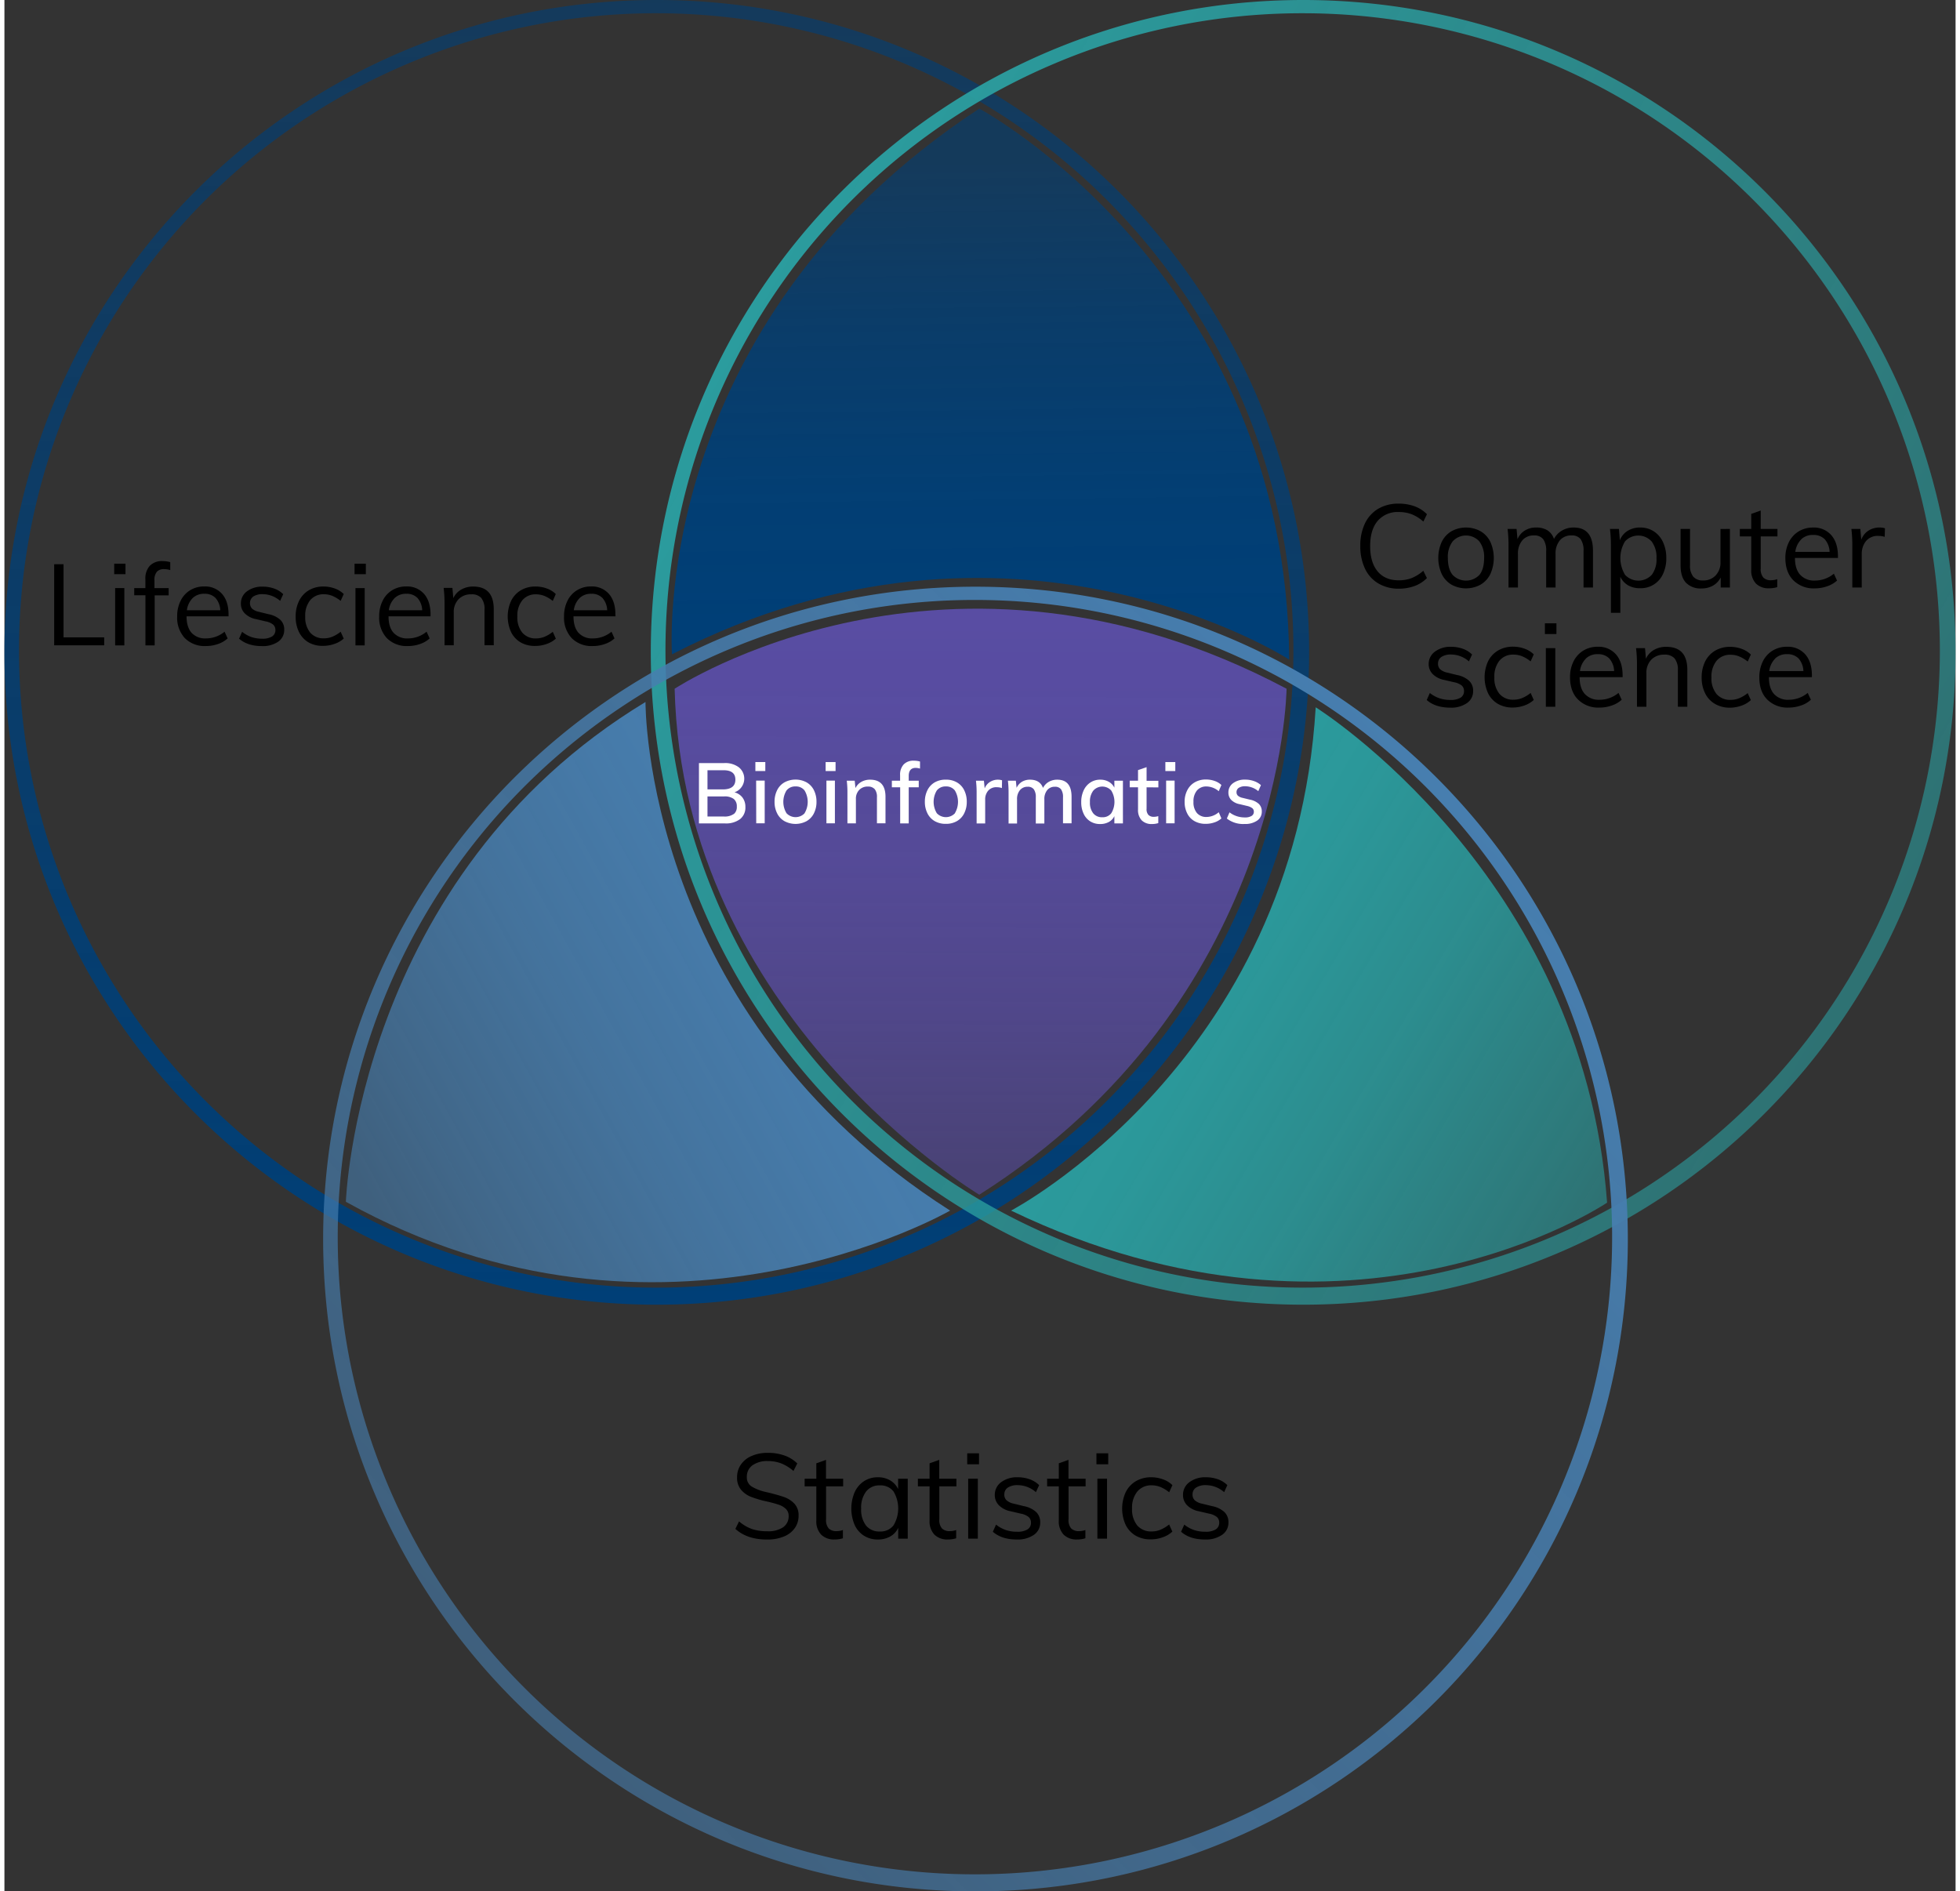 <svg id="レイヤー_1" data-name="レイヤー 1" xmlns="http://www.w3.org/2000/svg" xmlns:xlink="http://www.w3.org/1999/xlink" viewBox="0 0 736.55 714" width="400" height="386"><rect x="0" y="0" width="736.55" height="714" fill="#333333" stroke="none"/><defs><style>.cls-1{fill:url(#名称未設定グラデーション_75);}.cls-2{fill:url(#名称未設定グラデーション_47);}.cls-3{fill:url(#名称未設定グラデーション_35);}.cls-4{fill:url(#名称未設定グラデーション_40);}.cls-5{fill:url(#名称未設定グラデーション_78);}.cls-6{fill:url(#名称未設定グラデーション_79);}.cls-7{fill:url(#名称未設定グラデーション_80);}.cls-8{fill:#fff;}</style><linearGradient id="名称未設定グラデーション_75" x1="479.04" y1="567.64" x2="479.62" y2="339.75" gradientUnits="userSpaceOnUse"><stop offset="0" stop-color="#594da4" stop-opacity="0.6"/><stop offset="0.24" stop-color="#594da4" stop-opacity="0.76"/><stop offset="0.51" stop-color="#594da4" stop-opacity="0.89"/><stop offset="0.77" stop-color="#594da4" stop-opacity="0.97"/><stop offset="1" stop-color="#594da4"/></linearGradient><linearGradient id="名称未設定グラデーション_47" x1="357.26" y1="128" x2="357.26" y2="620.52" gradientUnits="userSpaceOnUse"><stop offset="0" stop-color="#003f77" stop-opacity="0.6"/><stop offset="1" stop-color="#003f77"/></linearGradient><linearGradient id="名称未設定グラデーション_35" x1="814.59" y1="497.41" x2="387.98" y2="251.11" gradientUnits="userSpaceOnUse"><stop offset="0" stop-color="#2b9c9e" stop-opacity="0.6"/><stop offset="1" stop-color="#2b9c9e"/></linearGradient><linearGradient id="名称未設定グラデーション_40" x1="303.44" y1="769.87" x2="651.7" y2="421.61" gradientUnits="userSpaceOnUse"><stop offset="0" stop-color="#477eaf" stop-opacity="0.6"/><stop offset="1" stop-color="#477eaf"/></linearGradient><linearGradient id="名称未設定グラデーション_78" x1="477.07" y1="189.92" x2="479.28" y2="362.26" gradientUnits="userSpaceOnUse"><stop offset="0" stop-color="#003f77" stop-opacity="0.6"/><stop offset="0.36" stop-color="#003f77" stop-opacity="0.8"/><stop offset="0.73" stop-color="#003f77" stop-opacity="0.95"/><stop offset="1" stop-color="#003f77"/></linearGradient><linearGradient id="名称未設定グラデーション_79" x1="711.19" y1="585.83" x2="533.4" y2="481.11" gradientUnits="userSpaceOnUse"><stop offset="0" stop-color="#2b9c9e" stop-opacity="0.6"/><stop offset="0.11" stop-color="#2b9c9e" stop-opacity="0.67"/><stop offset="0.47" stop-color="#2b9c9e" stop-opacity="0.85"/><stop offset="0.78" stop-color="#2b9c9e" stop-opacity="0.96"/><stop offset="1" stop-color="#2b9c9e"/></linearGradient><linearGradient id="名称未設定グラデーション_80" x1="246.98" y1="578.94" x2="430.72" y2="477.88" gradientUnits="userSpaceOnUse"><stop offset="0" stop-color="#477eaf" stop-opacity="0.6"/><stop offset="0.17" stop-color="#477eaf" stop-opacity="0.7"/><stop offset="0.5" stop-color="#477eaf" stop-opacity="0.86"/><stop offset="0.79" stop-color="#477eaf" stop-opacity="0.96"/><stop offset="1" stop-color="#477eaf"/></linearGradient></defs><path class="cls-1" d="M364,388s103-68,231,0c0,0-1,118-116,191C479,579,367,512,364,388Z" transform="translate(-111 -128)"/><path class="cls-2" d="M357.26,133a240.54,240.54,0,1,1-93.91,19,239.75,239.75,0,0,1,93.91-19m0-5C221.25,128,111,238.25,111,374.26S221.25,620.52,357.26,620.52,603.52,510.27,603.52,374.26,493.27,128,357.26,128Z" transform="translate(-111 -128)"/><path class="cls-3" d="M601.29,133a240.54,240.54,0,1,1-93.91,19,239.75,239.75,0,0,1,93.91-19m0-5C465.28,128,355,238.25,355,374.26S465.28,620.52,601.29,620.52,847.55,510.27,847.55,374.26,737.29,128,601.29,128Z" transform="translate(-111 -128)"/><path class="cls-4" d="M477.57,354.48a240.54,240.54,0,1,1-93.91,19,239.75,239.75,0,0,1,93.91-19m0-5c-136,0-246.26,110.25-246.26,246.26S341.56,842,477.57,842,723.83,731.75,723.83,595.74,613.58,349.48,477.57,349.48Z" transform="translate(-111 -128)"/><path class="cls-5" d="M479,169s116,62,117,208c0,0-105-68-233-2C363,375,354,251,479,169Z" transform="translate(-111 -128)"/><path class="cls-6" d="M716,582s-96,65-225,3c0,0,107-56,115-190C606,395,707,458,716,582Z" transform="translate(-111 -128)"/><path class="cls-7" d="M239.89,581.67S244,459,353,393c0,0-1,118,115,192C468,585,359,648,239.89,581.67Z" transform="translate(-111 -128)"/><path d="M386.93,705.15l1.39-2.83a15.26,15.26,0,0,0,4.86,2.88,17.64,17.64,0,0,0,5.76.85,10.11,10.11,0,0,0,6-1.5,5,5,0,0,0,2.1-4.26,3.55,3.55,0,0,0-1-2.63,7.19,7.19,0,0,0-2.65-1.6,43.89,43.89,0,0,0-4.39-1.21,40.19,40.19,0,0,1-6.07-1.76,9.43,9.43,0,0,1-3.87-2.72,7,7,0,0,1-1.49-4.66,8.29,8.29,0,0,1,1.44-4.83,9.37,9.37,0,0,1,4.07-3.26,14.9,14.9,0,0,1,6.15-1.17,18.23,18.23,0,0,1,6.21,1,13,13,0,0,1,4.86,3l-1.44,2.84a16.34,16.34,0,0,0-4.57-2.84,13.87,13.87,0,0,0-5.06-.9,9.54,9.54,0,0,0-5.85,1.6,5.21,5.21,0,0,0-2.12,4.39,4,4,0,0,0,1.85,3.64,18,18,0,0,0,5.67,2.12c2.76.66,4.92,1.27,6.5,1.82a9.9,9.9,0,0,1,3.94,2.52,6.31,6.31,0,0,1,1.57,4.48,8.06,8.06,0,0,1-1.44,4.75,9.27,9.27,0,0,1-4.12,3.17,16.06,16.06,0,0,1-6.27,1.13Q391.39,709.21,386.93,705.15Z" transform="translate(-111 -128)"/><path d="M421.17,689.09v12.37a4.88,4.88,0,0,0,1,3.54,4,4,0,0,0,2.93,1,7.13,7.13,0,0,0,2.43-.41v3.11a10.24,10.24,0,0,1-3.15.45,6.85,6.85,0,0,1-5.06-1.82,7.29,7.29,0,0,1-1.83-5.38V689.09h-4.41v-2.88h4.41V680.4l3.65-1.3v7.11h6.48v2.88Z" transform="translate(-111 -128)"/><path d="M452,686.21v22.63h-3.6v-4.09a7.11,7.11,0,0,1-3,3.26,9.15,9.15,0,0,1-4.66,1.15,9.63,9.63,0,0,1-5.28-1.44,9.4,9.4,0,0,1-3.51-4.07,15.83,15.83,0,0,1,0-12.33,9.86,9.86,0,0,1,3.53-4.17,9.37,9.37,0,0,1,5.24-1.48,9,9,0,0,1,4.64,1.17,7.59,7.59,0,0,1,3,3.28v-3.91Zm-5.4,17.66a12.44,12.44,0,0,0,0-12.89,6.19,6.19,0,0,0-5.13-2.25,6.27,6.27,0,0,0-5.19,2.32,10,10,0,0,0-1.87,6.45,9.81,9.81,0,0,0,1.84,6.39,6.37,6.37,0,0,0,5.22,2.25A6.15,6.15,0,0,0,446.59,703.87Z" transform="translate(-111 -128)"/><path d="M463.92,689.09v12.37a4.88,4.88,0,0,0,1,3.54,4,4,0,0,0,2.93,1,7.13,7.13,0,0,0,2.43-.41v3.11a10.24,10.24,0,0,1-3.15.45,6.85,6.85,0,0,1-5.06-1.82,7.29,7.29,0,0,1-1.83-5.38V689.09h-4.41v-2.88h4.41V680.4l3.65-1.3v7.11h6.48v2.88Z" transform="translate(-111 -128)"/><path d="M478.9,676.62v4.14h-4.45v-4.14Zm-4.09,9.59h3.64v22.63h-3.64Z" transform="translate(-111 -128)"/><path d="M484.12,706.23l1.22-2.69a12.27,12.27,0,0,0,3.73,2.06,13.05,13.05,0,0,0,4.23.63,7.18,7.18,0,0,0,3.9-.87,2.88,2.88,0,0,0,1.32-2.55,2.78,2.78,0,0,0-.9-2.16,6.79,6.79,0,0,0-3-1.26l-3.82-.9a8.39,8.39,0,0,1-4.39-2.25,5.39,5.39,0,0,1-1.55-3.86,5.85,5.85,0,0,1,2.38-4.84,9.9,9.9,0,0,1,6.3-1.87,13.13,13.13,0,0,1,4.5.76,9.68,9.68,0,0,1,3.56,2.21l-1.22,2.65a10.57,10.57,0,0,0-6.84-2.65,6.53,6.53,0,0,0-3.75.92,3,3,0,0,0-1.33,2.59,2.9,2.9,0,0,0,.83,2.2,5.82,5.82,0,0,0,2.68,1.27l3.82.94a9.57,9.57,0,0,1,4.68,2.23,5.26,5.26,0,0,1,1.53,3.93,5.51,5.51,0,0,1-2.38,4.68,10.71,10.71,0,0,1-6.48,1.76C489.36,709.16,486.34,708.19,484.12,706.23Z" transform="translate(-111 -128)"/><path d="M512.7,689.09v12.37a4.88,4.88,0,0,0,1,3.54,4,4,0,0,0,2.93,1,7.13,7.13,0,0,0,2.43-.41v3.11a10.24,10.24,0,0,1-3.15.45,6.85,6.85,0,0,1-5.06-1.82,7.29,7.29,0,0,1-1.83-5.38V689.09h-4.41v-2.88h4.41V680.4l3.65-1.3v7.11h6.48v2.88Z" transform="translate(-111 -128)"/><path d="M527.68,676.62v4.14h-4.45v-4.14Zm-4.09,9.59h3.64v22.63h-3.64Z" transform="translate(-111 -128)"/><path d="M538.05,707.72a9.73,9.73,0,0,1-3.78-4.07,14.9,14.9,0,0,1,0-12.33,9.93,9.93,0,0,1,3.84-4.17,11.21,11.21,0,0,1,5.83-1.48,12.58,12.58,0,0,1,4.43.79,9.53,9.53,0,0,1,3.54,2.18l-1.22,2.7a13.21,13.21,0,0,0-3.31-2,8.79,8.79,0,0,0-3.26-.63,6.76,6.76,0,0,0-5.44,2.32,9.62,9.62,0,0,0-2,6.45,9.48,9.48,0,0,0,1.95,6.37,6.82,6.82,0,0,0,5.47,2.27,8.59,8.59,0,0,0,3.26-.63,13.46,13.46,0,0,0,3.31-2l1.22,2.69a10.27,10.27,0,0,1-3.63,2.14,13.07,13.07,0,0,1-4.52.79A11.15,11.15,0,0,1,538.05,707.72Z" transform="translate(-111 -128)"/><path d="M555.18,706.23l1.21-2.69a12.32,12.32,0,0,0,3.74,2.06,13.05,13.05,0,0,0,4.23.63,7.14,7.14,0,0,0,3.89-.87,2.89,2.89,0,0,0,1.33-2.55,2.78,2.78,0,0,0-.9-2.16,6.79,6.79,0,0,0-3-1.26l-3.83-.9a8.39,8.39,0,0,1-4.39-2.25,5.39,5.39,0,0,1-1.55-3.86,5.86,5.86,0,0,1,2.39-4.84,9.9,9.9,0,0,1,6.3-1.87,13.17,13.17,0,0,1,4.5.76,9.64,9.64,0,0,1,3.55,2.21l-1.21,2.65a10.57,10.57,0,0,0-6.84-2.65,6.57,6.57,0,0,0-3.76.92,3,3,0,0,0-1.33,2.59,2.94,2.94,0,0,0,.83,2.2,5.82,5.82,0,0,0,2.68,1.27l3.83.94a9.57,9.57,0,0,1,4.68,2.23,5.26,5.26,0,0,1,1.53,3.93,5.52,5.52,0,0,1-2.39,4.68,10.71,10.71,0,0,1-6.48,1.76C560.41,709.16,557.4,708.19,555.18,706.23Z" transform="translate(-111 -128)"/><path class="cls-8" d="M389.62,429.08a5.78,5.78,0,0,1,1.09,3.56,5.52,5.52,0,0,1-2,4.57,8.81,8.81,0,0,1-5.68,1.63h-9.85V416.06h9.53a8.56,8.56,0,0,1,5.49,1.57,5.47,5.47,0,0,1-1.61,9.47A5.55,5.55,0,0,1,389.62,429.08ZM376.4,426h5.76q4.77,0,4.77-3.68t-4.77-3.55H376.4Zm9.92,9.33a3.4,3.4,0,0,0,1.15-2.84,3.51,3.51,0,0,0-1.16-2.89,5.74,5.74,0,0,0-3.64-.95H376.4v7.59h6.27A5.93,5.93,0,0,0,386.32,435.28Z" transform="translate(-111 -128)"/><path class="cls-8" d="M398.23,415.68v3.39h-3.75v-3.39Zm-3.46,7H398v16.12h-3.2Z" transform="translate(-111 -128)"/><path class="cls-8" d="M405.49,438a6.89,6.89,0,0,1-2.77-2.91,9.49,9.49,0,0,1-1-4.41,9.62,9.62,0,0,1,1-4.44,6.91,6.91,0,0,1,2.77-2.92,8.86,8.86,0,0,1,8.29,0,7,7,0,0,1,2.77,2.92,9.62,9.62,0,0,1,1,4.44,9.49,9.49,0,0,1-1,4.41,7,7,0,0,1-2.77,2.91,8.86,8.86,0,0,1-8.29,0Zm7.55-3a8.35,8.35,0,0,0,0-8.61,4.09,4.09,0,0,0-3.38-1.51,4.16,4.16,0,0,0-3.42,1.51,8.26,8.26,0,0,0,0,8.61,4.7,4.7,0,0,0,6.83,0Z" transform="translate(-111 -128)"/><path class="cls-8" d="M424.75,415.68v3.39H421v-3.39Zm-3.45,7h3.2v16.12h-3.2Z" transform="translate(-111 -128)"/><path class="cls-8" d="M443.6,428.8v10h-3.23V429a4.66,4.66,0,0,0-.82-3.07,3.23,3.23,0,0,0-2.6-1,4.31,4.31,0,0,0-3.28,1.28,4.68,4.68,0,0,0-1.24,3.42v9.18h-3.2V427.26a36.5,36.5,0,0,0-.25-4.54h3l.28,2.78a5.45,5.45,0,0,1,2.23-2.35,6.58,6.58,0,0,1,3.31-.82Q443.6,422.33,443.6,428.8Z" transform="translate(-111 -128)"/><path class="cls-8" d="M452.37,420.92v1.8h3.78v2.49h-3.78v13.63h-3.23V425.21H446v-2.49h3.11v-2.05a5.67,5.67,0,0,1,1.36-4.1,5,5,0,0,1,3.82-1.41,8.22,8.22,0,0,1,2.34.32v2.66a5.82,5.82,0,0,0-1.64-.26C453.25,417.88,452.37,418.9,452.37,420.92Z" transform="translate(-111 -128)"/><path class="cls-8" d="M462.22,438a6.93,6.93,0,0,1-2.76-2.91,9.49,9.49,0,0,1-1-4.41,9.62,9.62,0,0,1,1-4.44,7,7,0,0,1,2.76-2.92,8.2,8.2,0,0,1,4.16-1,8.09,8.09,0,0,1,4.13,1,6.91,6.91,0,0,1,2.77,2.92,9.62,9.62,0,0,1,1,4.44,9.49,9.49,0,0,1-1,4.41,6.89,6.89,0,0,1-2.77,2.91,8.09,8.09,0,0,1-4.13,1A8.2,8.2,0,0,1,462.22,438Zm7.56-3a8.38,8.38,0,0,0,0-8.61,4.08,4.08,0,0,0-3.38-1.51,4.16,4.16,0,0,0-3.42,1.51,8.26,8.26,0,0,0,0,8.61,4.71,4.71,0,0,0,6.84,0Z" transform="translate(-111 -128)"/><path class="cls-8" d="M487.6,422.56l-.06,2.94a5.51,5.51,0,0,0-1.89-.32,4,4,0,0,0-3.31,1.33,5,5,0,0,0-1.11,3.34v9H478V427.26a36.5,36.5,0,0,0-.25-4.54h3l.29,2.91a5,5,0,0,1,2-2.45,5.55,5.55,0,0,1,3-.85A5.64,5.64,0,0,1,487.6,422.56Z" transform="translate(-111 -128)"/><path class="cls-8" d="M513.84,428.8v10h-3.23V429a5.1,5.1,0,0,0-.72-3,2.72,2.72,0,0,0-2.32-1,3.6,3.6,0,0,0-2.93,1.28,5.26,5.26,0,0,0-1.07,3.48v9.12h-3.23V429a5.1,5.1,0,0,0-.72-3,2.72,2.72,0,0,0-2.32-1,3.66,3.66,0,0,0-2.95,1.28,5.22,5.22,0,0,0-1.09,3.48v9.12h-3.2V427.26a36.5,36.5,0,0,0-.25-4.54h3l.28,2.68a5.31,5.31,0,0,1,2-2.27,5.8,5.8,0,0,1,3.07-.8q3.75,0,4.9,3.11a5.51,5.51,0,0,1,2.16-2.28,6.29,6.29,0,0,1,3.21-.83Q513.84,422.33,513.84,428.8Z" transform="translate(-111 -128)"/><path class="cls-8" d="M533.23,422.72v16.12H530v-2.75a5,5,0,0,1-2.09,2.21,6.67,6.67,0,0,1-3.25.77,6.8,6.8,0,0,1-3.76-1,6.7,6.7,0,0,1-2.51-2.89,10,10,0,0,1-.9-4.37,10.18,10.18,0,0,1,.91-4.42,7,7,0,0,1,2.55-3,6.6,6.6,0,0,1,3.71-1.06,6.36,6.36,0,0,1,3.23.79,5.2,5.2,0,0,1,2.11,2.22v-2.62ZM528.83,435a8.23,8.23,0,0,0,0-8.56,4.54,4.54,0,0,0-6.81.05,6.69,6.69,0,0,0-1.24,4.3A6.43,6.43,0,0,0,522,435a4.17,4.17,0,0,0,3.44,1.51A4.05,4.05,0,0,0,528.83,435Z" transform="translate(-111 -128)"/><path class="cls-8" d="M542.16,425.21v8.1a3.16,3.16,0,0,0,.72,2.35,2.78,2.78,0,0,0,2,.69,6.06,6.06,0,0,0,1.7-.26v2.63a7.77,7.77,0,0,1-2.4.35,5.18,5.18,0,0,1-3.88-1.41,5.66,5.66,0,0,1-1.37-4.1v-8.35h-3.14v-2.49h3.14v-4l3.23-1.12v5.16h4.45v2.49Z" transform="translate(-111 -128)"/><path class="cls-8" d="M553,415.68v3.39h-3.75v-3.39Zm-3.46,7h3.2v16.12h-3.2Z" transform="translate(-111 -128)"/><path class="cls-8" d="M560.29,438a6.78,6.78,0,0,1-2.77-2.89,9.47,9.47,0,0,1-1-4.37,9.29,9.29,0,0,1,1-4.42,7.18,7.18,0,0,1,2.83-3,8.28,8.28,0,0,1,4.25-1.06,9.73,9.73,0,0,1,3.27.56,6.83,6.83,0,0,1,2.53,1.52l-1,2.34a7.35,7.35,0,0,0-4.58-1.79,4.55,4.55,0,0,0-3.65,1.52,6.34,6.34,0,0,0-1.31,4.27,6.24,6.24,0,0,0,1.31,4.24,4.63,4.63,0,0,0,3.65,1.49,7.2,7.2,0,0,0,4.58-1.8l1,2.34a7.22,7.22,0,0,1-2.61,1.5,10,10,0,0,1-3.31.55A8.38,8.38,0,0,1,560.29,438Z" transform="translate(-111 -128)"/><path class="cls-8" d="M572.46,437l1-2.34a9.34,9.34,0,0,0,5.79,1.92,4.61,4.61,0,0,0,2.53-.56,1.77,1.77,0,0,0,.87-1.58,1.66,1.66,0,0,0-.6-1.36,5.2,5.2,0,0,0-2-.85l-2.68-.64a6.15,6.15,0,0,1-3.22-1.58,3.92,3.92,0,0,1-1.1-2.83,4.23,4.23,0,0,1,1.74-3.52,7.36,7.36,0,0,1,4.63-1.35,9.6,9.6,0,0,1,3.27.55,7.46,7.46,0,0,1,2.64,1.53l-1,2.27a7.82,7.82,0,0,0-4.92-1.85,4.33,4.33,0,0,0-2.44.59,1.9,1.9,0,0,0-.86,1.65,1.76,1.76,0,0,0,.54,1.34,3.88,3.88,0,0,0,1.73.8l2.75.67a6.88,6.88,0,0,1,3.41,1.62,3.87,3.87,0,0,1,1.11,2.86,4,4,0,0,1-1.75,3.44,7.9,7.9,0,0,1-4.75,1.27A10,10,0,0,1,572.46,437Z" transform="translate(-111 -128)"/><path d="M129.78,341h3.53v27.6h15.35v3H129.78Z" transform="translate(-111 -128)"/><path d="M156.7,340.8v3.95h-4.26V340.8ZM152.79,350h3.48v21.63h-3.48Z" transform="translate(-111 -128)"/><path d="M168.63,343.74a4.67,4.67,0,0,0-1,3.33V350H173v2.76h-5.28v18.87h-3.49V352.71H160V350h4.21v-3.31a7.11,7.11,0,0,1,1.7-5.14,6.34,6.34,0,0,1,4.75-1.74,11.07,11.07,0,0,1,2.93.39v3a8.23,8.23,0,0,0-2.24-.35A3.66,3.66,0,0,0,168.63,343.74Z" transform="translate(-111 -128)"/><path d="M195.61,360.66H179.75c0,2.75.66,4.83,1.91,6.24a6.91,6.91,0,0,0,5.44,2.1,11,11,0,0,0,7-2.53l1.16,2.53a10.16,10.16,0,0,1-3.64,2.11,13.48,13.48,0,0,1-4.53.77,10.53,10.53,0,0,1-8-3,11.34,11.34,0,0,1-2.88-8.2,12.9,12.9,0,0,1,1.29-5.87,9.65,9.65,0,0,1,3.61-4,9.91,9.91,0,0,1,5.29-1.42,8.49,8.49,0,0,1,6.75,2.81c1.64,1.88,2.45,4.47,2.45,7.77Zm-13.56-6.88a7.87,7.87,0,0,0-2.17,4.6h12.6a7.43,7.43,0,0,0-1.79-4.64,5.59,5.59,0,0,0-4.23-1.59A6.08,6.08,0,0,0,182.05,353.78Z" transform="translate(-111 -128)"/><path d="M199.57,369.09l1.16-2.58a12,12,0,0,0,3.57,2,12.75,12.75,0,0,0,4,.6,6.74,6.74,0,0,0,3.72-.84,2.73,2.73,0,0,0,1.27-2.43,2.63,2.63,0,0,0-.86-2.06,6.25,6.25,0,0,0-2.84-1.21l-3.65-.86a8,8,0,0,1-4.2-2.15,5.13,5.13,0,0,1-1.48-3.69,5.61,5.61,0,0,1,2.28-4.63,9.5,9.5,0,0,1,6-1.78,12.49,12.49,0,0,1,4.3.73,9.12,9.12,0,0,1,3.4,2.11l-1.16,2.53a10.07,10.07,0,0,0-6.54-2.53,6.2,6.2,0,0,0-3.59.88,3.1,3.1,0,0,0-.47,4.58,5.51,5.51,0,0,0,2.55,1.2l3.66.9a9.16,9.16,0,0,1,4.47,2.13,5,5,0,0,1,1.46,3.77,5.3,5.3,0,0,1-2.27,4.47,10.27,10.27,0,0,1-6.2,1.67Q202.75,371.88,199.57,369.09Z" transform="translate(-111 -128)"/><path d="M225.82,370.51a9.24,9.24,0,0,1-3.61-3.89,12.85,12.85,0,0,1-1.27-5.87,13,13,0,0,1,1.29-5.92,9.48,9.48,0,0,1,3.68-4,10.62,10.62,0,0,1,5.56-1.42,12.18,12.18,0,0,1,4.24.75,9.19,9.19,0,0,1,3.38,2.09l-1.17,2.58a13,13,0,0,0-3.16-1.9,8.39,8.39,0,0,0-3.11-.6,6.5,6.5,0,0,0-5.21,2.22,9.2,9.2,0,0,0-1.89,6.17,9.06,9.06,0,0,0,1.87,6.08,6.53,6.53,0,0,0,5.23,2.17,8.39,8.39,0,0,0,3.11-.6,12.62,12.62,0,0,0,3.16-1.89l1.17,2.58a9.93,9.93,0,0,1-3.47,2,12.67,12.67,0,0,1-4.32.75A10.59,10.59,0,0,1,225.82,370.51Z" transform="translate(-111 -128)"/><path d="M247.43,340.8v3.95h-4.26V340.8ZM243.51,350H247v21.63h-3.49Z" transform="translate(-111 -128)"/><path d="M271.85,360.66H256q0,4.13,1.92,6.24a6.91,6.91,0,0,0,5.44,2.1,10.92,10.92,0,0,0,7-2.53l1.16,2.53a10,10,0,0,1-3.63,2.11,13.58,13.58,0,0,1-4.54.77,10.53,10.53,0,0,1-8-3,11.34,11.34,0,0,1-2.88-8.2,12.9,12.9,0,0,1,1.29-5.87,9.58,9.58,0,0,1,3.61-4,9.91,9.91,0,0,1,5.29-1.42,8.49,8.49,0,0,1,6.75,2.81q2.44,2.82,2.45,7.77Zm-13.56-6.88a7.88,7.88,0,0,0-2.18,4.6h12.6a7.37,7.37,0,0,0-1.78-4.64,5.6,5.6,0,0,0-4.24-1.59A6.08,6.08,0,0,0,258.29,353.78Z" transform="translate(-111 -128)"/><path d="M295.72,358v13.58h-3.49V358.17a6.68,6.68,0,0,0-1.2-4.41,4.74,4.74,0,0,0-3.78-1.4,6.43,6.43,0,0,0-4.82,1.85,6.86,6.86,0,0,0-1.81,5v12.38h-3.48V356a48.48,48.48,0,0,0-.34-6.07h3.31l.34,3.87a7.18,7.18,0,0,1,3-3.24,8.87,8.87,0,0,1,4.51-1.14Q295.72,349.44,295.72,358Z" transform="translate(-111 -128)"/><path d="M305.88,370.51a9.3,9.3,0,0,1-3.61-3.89,14.21,14.21,0,0,1,0-11.79,9.48,9.48,0,0,1,3.68-4,10.66,10.66,0,0,1,5.57-1.42,12.26,12.26,0,0,1,4.24.75,9.15,9.15,0,0,1,3.37,2.09L318,354.86a13,13,0,0,0-3.16-1.9,8.48,8.48,0,0,0-3.12-.6,6.46,6.46,0,0,0-5.2,2.22,9.2,9.2,0,0,0-1.89,6.17,9,9,0,0,0,1.87,6.08,6.51,6.51,0,0,0,5.22,2.17,8.48,8.48,0,0,0,3.12-.6,12.62,12.62,0,0,0,3.16-1.89l1.16,2.58a9.89,9.89,0,0,1-3.46,2,12.67,12.67,0,0,1-4.32.75A10.63,10.63,0,0,1,305.88,370.51Z" transform="translate(-111 -128)"/><path d="M341.68,360.66H325.82q0,4.13,1.91,6.24a6.91,6.91,0,0,0,5.44,2.1,10.92,10.92,0,0,0,7-2.53L341.3,369a10.16,10.16,0,0,1-3.64,2.11,13.52,13.52,0,0,1-4.53.77,10.53,10.53,0,0,1-8-3,11.34,11.34,0,0,1-2.88-8.2,12.9,12.9,0,0,1,1.29-5.87,9.58,9.58,0,0,1,3.61-4,9.91,9.91,0,0,1,5.29-1.42,8.49,8.49,0,0,1,6.75,2.81c1.64,1.88,2.45,4.47,2.45,7.77Zm-13.56-6.88a7.88,7.88,0,0,0-2.18,4.6h12.6a7.37,7.37,0,0,0-1.78-4.64,5.6,5.6,0,0,0-4.24-1.59A6.08,6.08,0,0,0,328.12,353.78Z" transform="translate(-111 -128)"/><path d="M629.6,348.22a12.82,12.82,0,0,1-5-5.57,19.46,19.46,0,0,1-1.76-8.56,19.18,19.18,0,0,1,1.76-8.51,12.86,12.86,0,0,1,5-5.52,14.93,14.93,0,0,1,7.72-1.94,17.31,17.31,0,0,1,6,1,12.73,12.73,0,0,1,4.68,3l-1.36,2.77a15.37,15.37,0,0,0-4.42-2.77,13.55,13.55,0,0,0-4.82-.83,9.91,9.91,0,0,0-8,3.34q-2.83,3.35-2.84,9.5t2.82,9.57q2.82,3.38,8,3.37a13.33,13.33,0,0,0,4.82-.84,15.16,15.16,0,0,0,4.42-2.77l1.36,2.77a12.73,12.73,0,0,1-4.68,3,17.31,17.31,0,0,1-6,1A14.92,14.92,0,0,1,629.6,348.22Z" transform="translate(-111 -128)"/><path d="M657.25,348.7a9.49,9.49,0,0,1-3.67-4,14.84,14.84,0,0,1,0-12.15,9.49,9.49,0,0,1,3.67-4,11.43,11.43,0,0,1,11,0,9.45,9.45,0,0,1,3.68,4,14.84,14.84,0,0,1,0,12.15,9.45,9.45,0,0,1-3.68,4,11.43,11.43,0,0,1-11,0ZM667.82,345q1.75-2.18,1.76-6.35a9.72,9.72,0,0,0-1.81-6.27,6.8,6.8,0,0,0-10.07,0,9.66,9.66,0,0,0-1.81,6.27c0,2.78.6,4.9,1.78,6.35a7,7,0,0,0,10.15,0Z" transform="translate(-111 -128)"/><path d="M710.67,335.9v13.9h-3.56V336.07a7.51,7.51,0,0,0-1.08-4.53,4.13,4.13,0,0,0-3.5-1.41,5.44,5.44,0,0,0-4.4,1.9,7.72,7.72,0,0,0-1.58,5.14V349.8H693V336.07a7.39,7.39,0,0,0-1.1-4.51,4.16,4.16,0,0,0-3.52-1.43,5.51,5.51,0,0,0-4.42,1.9,7.68,7.68,0,0,0-1.61,5.14V349.8h-3.56V333.87a50.55,50.55,0,0,0-.35-6.2h3.39l.35,3.87a7,7,0,0,1,2.75-3.25,7.76,7.76,0,0,1,4.24-1.15,7.92,7.92,0,0,1,4.32,1.06,6.17,6.17,0,0,1,2.46,3.25,7.67,7.67,0,0,1,3-3.14,8.46,8.46,0,0,1,4.42-1.17Q710.67,327.14,710.67,335.9Z" transform="translate(-111 -128)"/><path d="M733.64,328.59a9.63,9.63,0,0,1,3.47,4.07,14,14,0,0,1,1.24,6,13.67,13.67,0,0,1-1.24,6,9.13,9.13,0,0,1-8.62,5.39A8.76,8.76,0,0,1,724,349a7.41,7.41,0,0,1-3-3.26v13.6h-3.56V333.87a48.53,48.53,0,0,0-.36-6.2h3.39l.35,4.27a7.22,7.22,0,0,1,2.93-3.54,8.68,8.68,0,0,1,4.73-1.26A9.34,9.34,0,0,1,733.64,328.59ZM732.87,345a9.67,9.67,0,0,0,1.78-6.25,9.91,9.91,0,0,0-1.8-6.31,6.8,6.8,0,0,0-10.08-.07,12.17,12.17,0,0,0,0,12.61,6.87,6.87,0,0,0,10.1,0Z" transform="translate(-111 -128)"/><path d="M762.37,327.67V349.8h-3.48V346a7.24,7.24,0,0,1-2.94,3.08,8.59,8.59,0,0,1-4.27,1.06,7.66,7.66,0,0,1-5.94-2.2q-2-2.21-2-6.51V327.67h3.57v13.64a6.57,6.57,0,0,0,1.23,4.4,4.71,4.71,0,0,0,3.74,1.41A6.22,6.22,0,0,0,757,345.2a7,7,0,0,0,1.81-5v-12.5Z" transform="translate(-111 -128)"/><path d="M774,330.49v12.1a4.71,4.71,0,0,0,1,3.45,3.91,3.91,0,0,0,2.86,1,7,7,0,0,0,2.37-.4v3a10.09,10.09,0,0,1-3.08.44,6.69,6.69,0,0,1-4.95-1.78,7.17,7.17,0,0,1-1.78-5.26V330.49h-4.31v-2.82h4.31V322l3.57-1.27v6.95h6.33v2.82Z" transform="translate(-111 -128)"/><path d="M803.16,338.63H786.92q0,4.22,2,6.38a7.08,7.08,0,0,0,5.57,2.15,11.16,11.16,0,0,0,7.12-2.59l1.19,2.59a10.37,10.37,0,0,1-3.72,2.16,13.88,13.88,0,0,1-4.64.79,10.78,10.78,0,0,1-8.14-3.06q-3-3.06-3-8.38a13.19,13.19,0,0,1,1.32-6,9.93,9.93,0,0,1,3.7-4.07,10.23,10.23,0,0,1,5.41-1.45,8.69,8.69,0,0,1,6.91,2.88c1.67,1.93,2.51,4.57,2.51,8Zm-13.88-7a8.09,8.09,0,0,0-2.23,4.7H800a7.62,7.62,0,0,0-1.83-4.75,5.74,5.74,0,0,0-4.33-1.63A6.2,6.2,0,0,0,789.28,331.59Z" transform="translate(-111 -128)"/><path d="M820.89,327.41l-.09,3.25a7.22,7.22,0,0,0-2.33-.35,5.72,5.72,0,0,0-4.78,2,7.69,7.69,0,0,0-1.56,4.86V349.8h-3.56V333.87a50.55,50.55,0,0,0-.35-6.2h3.38l.36,4.09a6.71,6.71,0,0,1,2.68-3.43,7.65,7.65,0,0,1,4.22-1.19A7.22,7.22,0,0,1,820.89,327.41Z" transform="translate(-111 -128)"/><path d="M647.91,392.25l1.18-2.64a12.24,12.24,0,0,0,3.66,2,12.75,12.75,0,0,0,4.13.62,7,7,0,0,0,3.81-.86,2.8,2.8,0,0,0,1.3-2.48,2.74,2.74,0,0,0-.88-2.12,6.63,6.63,0,0,0-2.91-1.23l-3.74-.88a8.2,8.2,0,0,1-4.29-2.2,5.26,5.26,0,0,1-1.52-3.78A5.73,5.73,0,0,1,651,374a9.67,9.67,0,0,1,6.16-1.83,12.73,12.73,0,0,1,4.39.75,9.34,9.34,0,0,1,3.48,2.16l-1.19,2.59a10.27,10.27,0,0,0-6.68-2.59,6.41,6.41,0,0,0-3.68.9,2.91,2.91,0,0,0-1.3,2.53,2.82,2.82,0,0,0,.82,2.15,5.66,5.66,0,0,0,2.62,1.24l3.73.92a9.43,9.43,0,0,1,4.58,2.18,5.14,5.14,0,0,1,1.5,3.85,5.38,5.38,0,0,1-2.34,4.57,10.41,10.41,0,0,1-6.33,1.72C653,395.11,650.08,394.16,647.91,392.25Z" transform="translate(-111 -128)"/><path d="M674.77,393.7a9.44,9.44,0,0,1-3.7-4,14.53,14.53,0,0,1,0-12.06,9.8,9.8,0,0,1,3.76-4.07,11,11,0,0,1,5.7-1.45,12.56,12.56,0,0,1,4.34.77,9.5,9.5,0,0,1,3.45,2.14l-1.19,2.64a12.92,12.92,0,0,0-3.23-1.94,8.66,8.66,0,0,0-3.19-.62,6.66,6.66,0,0,0-5.33,2.27,9.43,9.43,0,0,0-1.93,6.31,9.28,9.28,0,0,0,1.91,6.23,6.69,6.69,0,0,0,5.35,2.22,8.65,8.65,0,0,0,3.19-.61,12.92,12.92,0,0,0,3.23-1.94l1.19,2.64a10.1,10.1,0,0,1-3.54,2.09,13,13,0,0,1-4.42.77A10.85,10.85,0,0,1,674.77,393.7Z" transform="translate(-111 -128)"/><path d="M696.88,363.3v4.05h-4.36V363.3Zm-4,9.37h3.57V394.8h-3.57Z" transform="translate(-111 -128)"/><path d="M721.87,383.63H705.63q0,4.22,2,6.38a7.08,7.08,0,0,0,5.57,2.15,11.16,11.16,0,0,0,7.12-2.59l1.19,2.59a10.37,10.37,0,0,1-3.72,2.16,13.88,13.88,0,0,1-4.64.79,10.78,10.78,0,0,1-8.14-3.06c-2-2-3-4.83-3-8.38a13.19,13.19,0,0,1,1.32-6,9.93,9.93,0,0,1,3.7-4.07,10.23,10.23,0,0,1,5.41-1.45,8.69,8.69,0,0,1,6.91,2.88c1.67,1.93,2.51,4.57,2.51,8Zm-13.88-7a8.09,8.09,0,0,0-2.23,4.7h12.9a7.62,7.62,0,0,0-1.83-4.75,5.74,5.74,0,0,0-4.33-1.63A6.2,6.2,0,0,0,708,376.59Z" transform="translate(-111 -128)"/><path d="M746.29,380.9v13.9h-3.57V381.07a6.85,6.85,0,0,0-1.23-4.51,4.85,4.85,0,0,0-3.87-1.43,6.59,6.59,0,0,0-4.93,1.9,7,7,0,0,0-1.85,5.1V394.8h-3.56V378.87a50.55,50.55,0,0,0-.35-6.2h3.39l.35,4a7.29,7.29,0,0,1,3-3.32,9.07,9.07,0,0,1,4.62-1.17Q746.29,372.14,746.29,380.9Z" transform="translate(-111 -128)"/><path d="M756.69,393.7a9.35,9.35,0,0,1-3.69-4,13.14,13.14,0,0,1-1.3-6,13.3,13.3,0,0,1,1.32-6,9.74,9.74,0,0,1,3.76-4.07,11,11,0,0,1,5.7-1.45,12.46,12.46,0,0,1,4.33.77,9.46,9.46,0,0,1,3.46,2.14l-1.19,2.64a13,13,0,0,0-3.24-1.94,8.61,8.61,0,0,0-3.18-.62,6.65,6.65,0,0,0-5.33,2.27,9.43,9.43,0,0,0-1.93,6.31,9.23,9.23,0,0,0,1.91,6.23,6.68,6.68,0,0,0,5.35,2.22,8.6,8.6,0,0,0,3.18-.61,13,13,0,0,0,3.24-1.94l1.19,2.64a10.1,10.1,0,0,1-3.54,2.09,13.07,13.07,0,0,1-4.43.77A10.87,10.87,0,0,1,756.69,393.7Z" transform="translate(-111 -128)"/><path d="M793.32,383.63H777.09q0,4.22,1.95,6.38a7.09,7.09,0,0,0,5.57,2.15,11.19,11.19,0,0,0,7.13-2.59l1.19,2.59a10.37,10.37,0,0,1-3.72,2.16,13.92,13.92,0,0,1-4.64.79,10.77,10.77,0,0,1-8.14-3.06q-3-3.06-2.95-8.38a13.19,13.19,0,0,1,1.32-6,9.86,9.86,0,0,1,3.7-4.07,10.21,10.21,0,0,1,5.41-1.45,8.7,8.7,0,0,1,6.91,2.88c1.67,1.93,2.5,4.57,2.5,8Zm-13.88-7a8,8,0,0,0-2.22,4.7h12.89a7.61,7.61,0,0,0-1.82-4.75,5.77,5.77,0,0,0-4.34-1.63A6.22,6.22,0,0,0,779.44,376.59Z" transform="translate(-111 -128)"/></svg>
